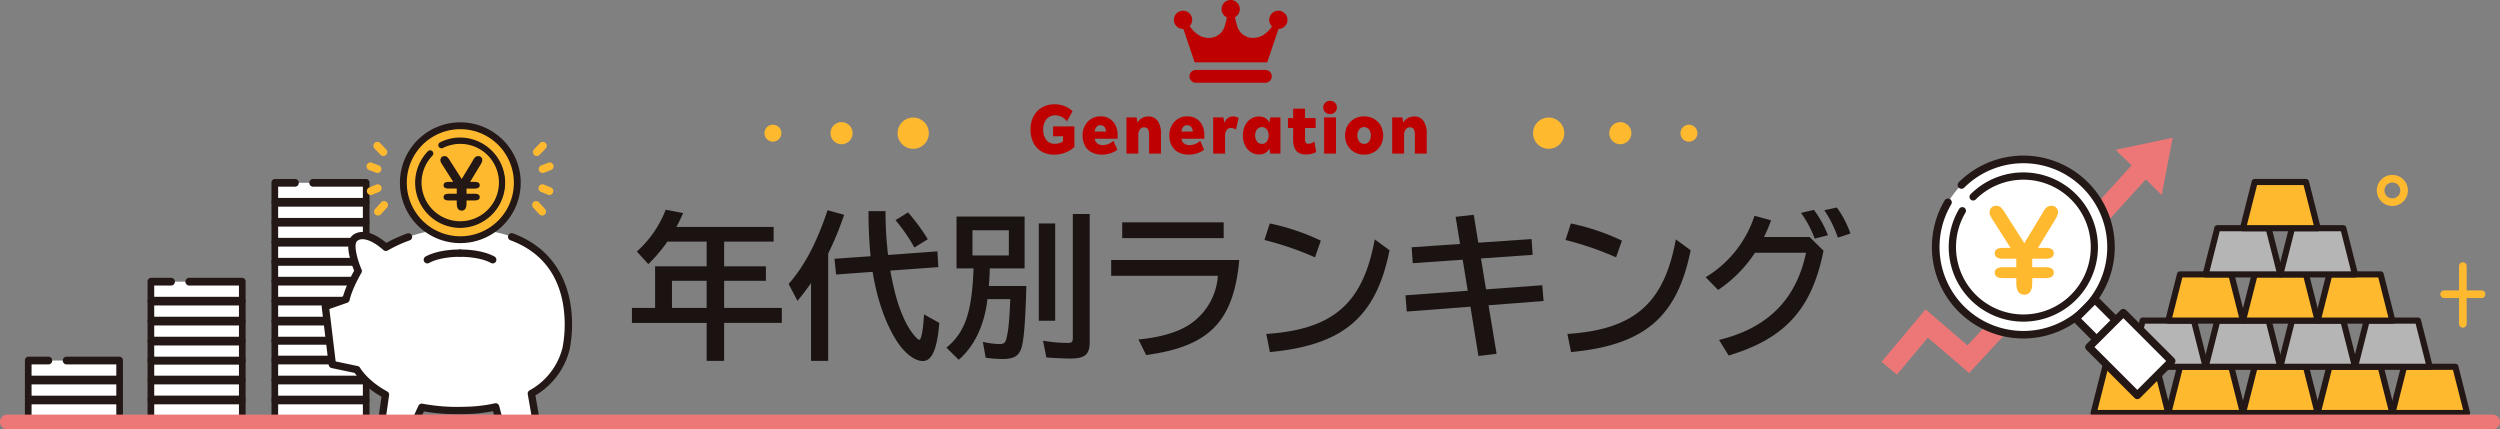 <svg xmlns="http://www.w3.org/2000/svg" xmlns:xlink="http://www.w3.org/1999/xlink" width="853" height="146.457" viewBox="0 0 853 146.457">
  <rect x="0" y="0" width="853" height="146.457" fill="#808080" stroke="none"/>
  <defs>
    <clipPath id="clip-path">
      <rect id="長方形_1849" data-name="長方形 1849" width="142.969" height="88.374" fill="none"/>
    </clipPath>
    <clipPath id="clip-path-2">
      <rect id="長方形_1848" data-name="長方形 1848" width="100.266" height="89.207" fill="none"/>
    </clipPath>
    <clipPath id="clip-path-3">
      <rect id="長方形_1851" data-name="長方形 1851" width="415.763" height="123.19" fill="none"/>
    </clipPath>
  </defs>
  <g id="グループ_1138" data-name="グループ 1138" transform="translate(-62.5 -1968)">
    <g id="グループ_1091" data-name="グループ 1091" transform="translate(-159.5 -1420.543)">
      <g id="グループ_1058" data-name="グループ 1058" transform="translate(230.5 3449.607)">
        <rect id="長方形_1850" data-name="長方形 1850" width="31.181" height="6.473" transform="translate(85.264 75.243)" fill="#fff"/>
        <path id="パス_7945" data-name="パス 7945" d="M171.865,198.2h-31.18a1.235,1.235,0,0,1-1.135-1.315v-6.472a1.235,1.235,0,0,1,1.135-1.315h31.18A1.235,1.235,0,0,1,173,190.416v6.472a1.235,1.235,0,0,1-1.135,1.315m-30.045-2.63h28.911v-3.843H141.82Z" transform="translate(-55.42 -114.833)" fill="#231815"/>
        <rect id="長方形_1828" data-name="長方形 1828" width="31.181" height="6.473" transform="translate(85.264 68.77)" fill="#fff"/>
        <path id="パス_7946" data-name="パス 7946" d="M171.865,187.3h-31.18a1.235,1.235,0,0,1-1.135-1.314v-6.473a1.234,1.234,0,0,1,1.135-1.315h31.18A1.235,1.235,0,0,1,173,179.516v6.473a1.235,1.235,0,0,1-1.135,1.314m-30.045-2.63h28.911V180.83H141.82Z" transform="translate(-55.42 -110.746)" fill="#231815"/>
        <rect id="長方形_1829" data-name="長方形 1829" width="31.181" height="6.473" transform="translate(85.264 61.956)" fill="#fff"/>
        <path id="パス_7947" data-name="パス 7947" d="M171.865,176.4h-31.18a1.234,1.234,0,0,1-1.135-1.315v-6.473a1.235,1.235,0,0,1,1.135-1.314h31.18A1.235,1.235,0,0,1,173,168.614v6.473a1.234,1.234,0,0,1-1.135,1.315m-30.045-2.629h28.911V169.93H141.82Z" transform="translate(-55.42 -106.659)" fill="#231815"/>
        <rect id="長方形_1830" data-name="長方形 1830" width="31.181" height="6.473" transform="translate(85.264 55.142)" fill="#fff"/>
        <path id="パス_7948" data-name="パス 7948" d="M171.865,165.5h-31.18a1.234,1.234,0,0,1-1.135-1.314v-6.472a1.235,1.235,0,0,1,1.135-1.315h31.18A1.235,1.235,0,0,1,173,157.714v6.472a1.234,1.234,0,0,1-1.135,1.314m-30.045-2.629h28.911v-3.843H141.82Z" transform="translate(-55.42 -102.571)" fill="#231815"/>
        <rect id="長方形_1831" data-name="長方形 1831" width="31.181" height="6.473" transform="translate(85.264 48.669)" fill="#fff"/>
        <path id="パス_7949" data-name="パス 7949" d="M171.865,155.146h-31.18a1.235,1.235,0,0,1-1.135-1.315v-6.473a1.234,1.234,0,0,1,1.135-1.314h31.18A1.234,1.234,0,0,1,173,147.358v6.473a1.235,1.235,0,0,1-1.135,1.315m-30.045-2.63h28.911v-3.843H141.82Z" transform="translate(-55.42 -98.689)" fill="#231815"/>
        <rect id="長方形_1832" data-name="長方形 1832" width="31.181" height="6.473" transform="translate(85.264 41.855)" fill="#fff"/>
        <path id="パス_7950" data-name="パス 7950" d="M171.865,144.245h-31.18a1.234,1.234,0,0,1-1.135-1.315v-6.473a1.234,1.234,0,0,1,1.135-1.314h31.18A1.234,1.234,0,0,1,173,136.457v6.473a1.235,1.235,0,0,1-1.135,1.315m-30.045-2.629h28.911v-3.843H141.82Z" transform="translate(-55.42 -94.602)" fill="#231815"/>
        <rect id="長方形_1833" data-name="長方形 1833" width="31.181" height="6.473" transform="translate(85.264 35.042)" fill="#fff"/>
        <path id="パス_7951" data-name="パス 7951" d="M171.865,133.345h-31.18a1.235,1.235,0,0,1-1.135-1.315v-6.473a1.235,1.235,0,0,1,1.135-1.315h31.18A1.235,1.235,0,0,1,173,125.557v6.473a1.235,1.235,0,0,1-1.135,1.315m-30.045-2.63h28.911v-3.843H141.82Z" transform="translate(-55.42 -90.514)" fill="#231815"/>
        <rect id="長方形_1834" data-name="長方形 1834" width="31.181" height="6.473" transform="translate(85.264 28.228)" fill="#fff"/>
        <path id="パス_7952" data-name="パス 7952" d="M171.865,122.444h-31.18a1.235,1.235,0,0,1-1.135-1.314v-6.473a1.235,1.235,0,0,1,1.135-1.315h31.18A1.235,1.235,0,0,1,173,114.656v6.473a1.235,1.235,0,0,1-1.135,1.314m-30.045-2.63h28.911v-3.843H141.82Z" transform="translate(-55.42 -86.428)" fill="#231815"/>
        <rect id="長方形_1835" data-name="長方形 1835" width="31.181" height="6.473" transform="translate(85.264 21.756)" fill="#fff"/>
        <path id="パス_7953" data-name="パス 7953" d="M171.865,112.088h-31.18a1.235,1.235,0,0,1-1.135-1.315V104.3a1.235,1.235,0,0,1,1.135-1.314h31.18A1.235,1.235,0,0,1,173,104.3v6.473a1.235,1.235,0,0,1-1.135,1.315m-30.045-2.63h28.911v-3.843H141.82Z" transform="translate(-55.42 -82.545)" fill="#231815"/>
        <rect id="長方形_1836" data-name="長方形 1836" width="31.181" height="6.473" transform="translate(85.264 14.942)" fill="#fff"/>
        <path id="パス_7954" data-name="パス 7954" d="M171.865,101.187h-31.18a1.234,1.234,0,0,1-1.135-1.314V93.4a1.235,1.235,0,0,1,1.135-1.315h31.18A1.235,1.235,0,0,1,173,93.4v6.472a1.234,1.234,0,0,1-1.135,1.314M141.82,98.558h28.911V94.715H141.82Z" transform="translate(-55.42 -78.458)" fill="#231815"/>
        <rect id="長方形_1837" data-name="長方形 1837" width="31.181" height="6.473" transform="translate(85.264 8.128)" fill="#fff"/>
        <path id="パス_7955" data-name="パス 7955" d="M171.865,90.287h-31.18a1.235,1.235,0,0,1-1.135-1.315V82.5a1.234,1.234,0,0,1,1.135-1.315h31.18A1.234,1.234,0,0,1,173,82.5v6.473a1.235,1.235,0,0,1-1.135,1.315m-30.045-2.63h28.911V83.814H141.82Z" transform="translate(-55.42 -74.371)" fill="#231815"/>
        <path id="パス_7956" data-name="パス 7956" d="M154.272,72.387h18.274V78.86H141.365V72.387h12.907Z" transform="translate(-56.101 -71.072)" fill="#fff"/>
        <path id="パス_7957" data-name="パス 7957" d="M171.865,79.386H140.684a1.235,1.235,0,0,1-1.135-1.315V71.6a1.235,1.235,0,0,1,1.135-1.315h7.053a1.329,1.329,0,0,1,0,2.63h-5.917v3.843H170.73V72.913H153.591a1.329,1.329,0,0,1,0-2.63h18.274A1.235,1.235,0,0,1,173,71.6v6.473a1.235,1.235,0,0,1-1.135,1.315" transform="translate(-55.42 -70.283)" fill="#231815"/>
        <rect id="長方形_1838" data-name="長方形 1838" width="31.181" height="6.473" transform="translate(42.985 75.582)" fill="#fff"/>
        <path id="パス_7958" data-name="パス 7958" d="M104.225,198.2H73.044a1.235,1.235,0,0,1-1.135-1.315v-6.472a1.235,1.235,0,0,1,1.135-1.315h31.181a1.235,1.235,0,0,1,1.135,1.315v6.472a1.235,1.235,0,0,1-1.135,1.315m-30.046-2.63H103.09v-3.843H74.179Z" transform="translate(-30.059 -114.833)" fill="#231815"/>
        <rect id="長方形_1839" data-name="長方形 1839" width="31.181" height="6.473" transform="translate(42.985 68.77)" fill="#fff"/>
        <path id="パス_7959" data-name="パス 7959" d="M104.225,187.3H73.044a1.234,1.234,0,0,1-1.135-1.314v-6.473a1.234,1.234,0,0,1,1.135-1.315h31.181a1.234,1.234,0,0,1,1.135,1.315v6.473a1.234,1.234,0,0,1-1.135,1.314m-30.046-2.629H103.09v-3.843H74.179Z" transform="translate(-30.059 -110.746)" fill="#231815"/>
        <rect id="長方形_1840" data-name="長方形 1840" width="31.181" height="6.473" transform="translate(42.985 61.956)" fill="#fff"/>
        <path id="パス_7960" data-name="パス 7960" d="M104.225,176.4H73.044a1.234,1.234,0,0,1-1.135-1.315v-6.473a1.235,1.235,0,0,1,1.135-1.314h31.181a1.235,1.235,0,0,1,1.135,1.314v6.473a1.234,1.234,0,0,1-1.135,1.315m-30.046-2.629H103.09V169.93H74.179Z" transform="translate(-30.059 -106.659)" fill="#231815"/>
        <rect id="長方形_1841" data-name="長方形 1841" width="31.181" height="6.473" transform="translate(42.985 55.483)" fill="#fff"/>
        <path id="パス_7961" data-name="パス 7961" d="M104.225,166.047H73.044a1.235,1.235,0,0,1-1.135-1.315v-6.472a1.235,1.235,0,0,1,1.135-1.315h31.181a1.235,1.235,0,0,1,1.135,1.315v6.472a1.235,1.235,0,0,1-1.135,1.315m-30.046-2.63H103.09v-3.843H74.179Z" transform="translate(-30.059 -102.776)" fill="#231815"/>
        <rect id="長方形_1842" data-name="長方形 1842" width="31.181" height="6.473" transform="translate(42.985 48.669)" fill="#fff"/>
        <path id="パス_7962" data-name="パス 7962" d="M104.225,155.146H73.044a1.235,1.235,0,0,1-1.135-1.315v-6.473a1.234,1.234,0,0,1,1.135-1.314h31.181a1.234,1.234,0,0,1,1.135,1.314v6.473a1.235,1.235,0,0,1-1.135,1.315m-30.046-2.63H103.09v-3.843H74.179Z" transform="translate(-30.059 -98.689)" fill="#231815"/>
        <rect id="長方形_1843" data-name="長方形 1843" width="31.181" height="6.473" transform="translate(42.985 41.855)" fill="#fff"/>
        <path id="パス_7963" data-name="パス 7963" d="M104.225,144.245H73.044a1.234,1.234,0,0,1-1.135-1.315v-6.472a1.235,1.235,0,0,1,1.135-1.315h31.181a1.235,1.235,0,0,1,1.135,1.315v6.472a1.234,1.234,0,0,1-1.135,1.315m-30.046-2.629H103.09v-3.843H74.179Z" transform="translate(-30.059 -94.602)" fill="#231815"/>
        <path id="パス_7964" data-name="パス 7964" d="M86.632,126.346h18.274v6.473H73.725v-6.473H86.632Z" transform="translate(-30.74 -91.303)" fill="#fff"/>
        <path id="パス_7965" data-name="パス 7965" d="M104.225,133.345H73.044a1.235,1.235,0,0,1-1.135-1.314v-6.473a1.235,1.235,0,0,1,1.135-1.315H80.1a1.329,1.329,0,0,1,0,2.63H74.179v3.843H103.09v-3.843H85.951a1.329,1.329,0,0,1,0-2.63h18.274a1.235,1.235,0,0,1,1.135,1.315v6.473a1.235,1.235,0,0,1-1.135,1.314" transform="translate(-30.059 -90.514)" fill="#231815"/>
        <rect id="長方形_1844" data-name="長方形 1844" width="31.18" height="6.473" transform="translate(1.135 75.582)" fill="#fff"/>
        <path id="パス_7966" data-name="パス 7966" d="M37.271,198.2H6.09a1.235,1.235,0,0,1-1.135-1.315v-6.473A1.234,1.234,0,0,1,6.09,189.1H37.271a1.234,1.234,0,0,1,1.135,1.314v6.473a1.235,1.235,0,0,1-1.135,1.315m-30.046-2.63H36.136v-3.844H7.225Z" transform="translate(-4.955 -114.833)" fill="#231815"/>
        <rect id="長方形_1845" data-name="長方形 1845" width="31.18" height="6.473" transform="translate(1.135 68.77)" fill="#fff"/>
        <path id="パス_7967" data-name="パス 7967" d="M37.271,187.3H6.09a1.234,1.234,0,0,1-1.135-1.314v-6.473A1.235,1.235,0,0,1,6.09,178.2H37.271a1.235,1.235,0,0,1,1.135,1.315v6.473a1.234,1.234,0,0,1-1.135,1.314M7.225,184.674H36.136v-3.843H7.225Z" transform="translate(-4.955 -110.746)" fill="#231815"/>
        <path id="パス_7968" data-name="パス 7968" d="M19.677,169.4H37.952v6.473H6.771V169.4H19.677Z" transform="translate(-5.636 -107.447)" fill="#fff"/>
        <path id="パス_7969" data-name="パス 7969" d="M37.271,176.4H6.09a1.235,1.235,0,0,1-1.135-1.315v-6.473A1.235,1.235,0,0,1,6.09,167.3h7.053a1.329,1.329,0,0,1,0,2.629H7.225v3.843H36.136v-3.843H19a1.329,1.329,0,0,1,0-2.629H37.271a1.234,1.234,0,0,1,1.135,1.314v6.473a1.235,1.235,0,0,1-1.135,1.315" transform="translate(-4.955 -106.659)" fill="#231815"/>
      </g>
      <g id="グループ_1059" data-name="グループ 1059" transform="translate(331.758 3430.284)">
        <path id="パス_7972" data-name="パス 7972" d="M23.2,340.948c20.482-11.717,41.74-4.009,41.74-4.009,26.587,8.874,19.748,38.567,19.748,38.567a24.26,24.26,0,0,1-11.84,15.335l1.54,8.9H61.8L60.663,395.4A51.737,51.737,0,0,1,50.128,396.6a65.806,65.806,0,0,1-14.691-1.072l-1.915,4.213H21.853l1.217-8.516c-7.224-3.922-9.744-8.539-9.744-8.539l-8.39-1.77L2.554,361.145l7.061-2.46c.877-4.1,4.158-9.658,4.158-9.658s-3.866-8.772-1.233-11.113c0,0,3.179-3.586,10.659,3.034" transform="translate(-1.302 -298.301)" fill="#fff"/>
        <path id="パス_7973" data-name="パス 7973" d="M73.085,402.289H60.495a1.251,1.251,0,0,1-1.211-.936l-.834-3.2a51.674,51.674,0,0,1-9.612.993,68.406,68.406,0,0,1-13.968-.914l-1.51,3.322a1.252,1.252,0,0,1-1.139.734H20.551a1.252,1.252,0,0,1-1.239-1.429l1.1-7.666a26.961,26.961,0,0,1-9.167-8.1l-7.865-1.66a1.252,1.252,0,0,1-.984-1.075L.009,362.589a1.252,1.252,0,0,1,.831-1.332l6.415-2.235a42.714,42.714,0,0,1,3.824-8.787,35.316,35.316,0,0,1-1.424-4.281c-.978-3.815-.743-6.318.719-7.651.572-.568,4.312-3.718,11.674,2.421a49.519,49.519,0,0,1,7.1-3.2,1.252,1.252,0,1,1,.844,2.356,47.052,47.052,0,0,0-7.475,3.445,1.253,1.253,0,0,1-1.451-.149c-5.052-4.471-8.04-3.994-8.915-3.116a.8.8,0,0,1-.082.081c-1.271,1.128.082,6.342,1.548,9.672a1.254,1.254,0,0,1-.068,1.14c-.032.054-3.189,5.438-4.013,9.284a1.25,1.25,0,0,1-.812.92l-6.11,2.129,2.153,17.883,7.513,1.585a1.251,1.251,0,0,1,.84.625c.022.039,2.48,4.366,9.243,8.038a1.252,1.252,0,0,1,.642,1.277l-1.012,7.087h9.42L33,396.306a1.25,1.25,0,0,1,1.379-.71,64.971,64.971,0,0,0,14.412,1.049.435.435,0,0,1,.057,0A51.01,51.01,0,0,0,59.1,395.467a1.251,1.251,0,0,1,1.475.908l.89,3.411H71.6l-1.287-7.436a1.253,1.253,0,0,1,.6-1.294A22.984,22.984,0,0,0,82.17,376.5a42.421,42.421,0,0,0,.134-15.131c-1.915-10.6-7.951-17.851-17.94-21.55a1.252,1.252,0,0,1,.869-2.348C78.818,342.5,83.362,353.044,84.782,361a44.146,44.146,0,0,1-.178,16.078,25.244,25.244,0,0,1-11.68,15.683l1.394,8.059a1.251,1.251,0,0,1-1.233,1.465" transform="translate(0 -299.596)" fill="#231815"/>
        <path id="パス_7974" data-name="パス 7974" d="M72.244,353.954a1.252,1.252,0,0,1-.607-2.347c2.765-1.529,7.05-2.405,11.757-2.405a1.252,1.252,0,0,1,0,2.5c-4.233,0-8.176.782-10.546,2.093a1.243,1.243,0,0,1-.6.156" transform="translate(-36.19 -305.82)" fill="#231815"/>
        <path id="パス_7975" data-name="パス 7975" d="M106.142,353.954a1.243,1.243,0,0,1-.6-.156c-2.37-1.311-6.312-2.093-10.546-2.093a1.252,1.252,0,0,1,0-2.5c4.707,0,8.992.876,11.757,2.405a1.252,1.252,0,0,1-.607,2.347" transform="translate(-47.788 -305.82)" fill="#231815"/>
        <path id="パス_7976" data-name="パス 7976" d="M95.723,282.528A19.438,19.438,0,1,1,76.285,263.09a19.438,19.438,0,0,1,19.438,19.438" transform="translate(-28.98 -261.922)" fill="#ffb92f"/>
        <path id="パス_7977" data-name="パス 7977" d="M75.341,301.928a20.346,20.346,0,1,1,20.346-20.346,20.368,20.368,0,0,1-20.346,20.346m0-38.875a18.53,18.53,0,1,0,18.53,18.53,18.551,18.551,0,0,0-18.53-18.53" transform="translate(-28.036 -260.977)" fill="#231815"/>
        <path id="パス_7978" data-name="パス 7978" d="M75.071,301.918a20.605,20.605,0,1,1,20.605-20.605,20.628,20.628,0,0,1-20.605,20.605m0-40.691a20.086,20.086,0,1,0,20.086,20.086,20.108,20.108,0,0,0-20.086-20.086m0,38.875a18.79,18.79,0,1,1,18.79-18.79,18.811,18.811,0,0,1-18.79,18.79m0-37.06a18.27,18.27,0,1,0,18.271,18.27,18.291,18.291,0,0,0-18.271-18.27" transform="translate(-27.766 -260.707)" fill="#231815"/>
        <path id="パス_7979" data-name="パス 7979" d="M80.738,302.136a15.153,15.153,0,0,1-10.882-25.7.821.821,0,0,1,1.179,1.143,13.461,13.461,0,1,0,3.653-2.684.821.821,0,1,1-.736-1.468,15,15,0,0,1,6.786-1.6,15.155,15.155,0,1,1,0,30.31" transform="translate(-33.433 -266.375)" fill="#231815"/>
        <path id="パス_7980" data-name="パス 7980" d="M80.469,302.124A15.413,15.413,0,0,1,69.4,275.983a1.071,1.071,0,0,1,.758-.328,1.05,1.05,0,0,1,.77.3,1.081,1.081,0,0,1,.023,1.528,13.2,13.2,0,1,0,3.582-2.632,1.08,1.08,0,1,1-.968-1.932,15.263,15.263,0,0,1,6.9-1.628,15.415,15.415,0,0,1,0,30.829m-10.292-25.95h-.009a.558.558,0,0,0-.394.171,14.844,14.844,0,1,0,4.025-2.957.562.562,0,0,0-.25.753.561.561,0,0,0,.753.25,13.64,13.64,0,0,1,6.167-1.454,13.776,13.776,0,1,1-9.89,4.189.561.561,0,0,0-.4-.952" transform="translate(-33.164 -266.104)" fill="#231815"/>
        <path id="パス_7981" data-name="パス 7981" d="M85.455,297.054h2.759v-1.766H85.455q-1.741,0-1.742-1.153,0-1.128,1.742-1.128h1.558l-3.667-5.752a9.428,9.428,0,0,1-.576-.981,1.538,1.538,0,0,1-.135-.65,1.383,1.383,0,0,1,.386-1.024,1.351,1.351,0,0,1,1-.387,1.38,1.38,0,0,1,1.012.38,6.616,6.616,0,0,1,.9,1.226l3.961,6.206,3.544-5.851q.2-.343.417-.717a5.686,5.686,0,0,1,.429-.638,1.7,1.7,0,0,1,.521-.435,1.521,1.521,0,0,1,.742-.172,1.376,1.376,0,0,1,1,.374,1.223,1.223,0,0,1,.387.913,1.967,1.967,0,0,1-.153.785,7.468,7.468,0,0,1-.484.9l-3.532,5.826h1.558q1.729,0,1.729,1.128,0,1.154-1.729,1.153H91.55v1.766h2.772q1.729,0,1.729,1.153,0,1.128-1.729,1.128H91.55v.981q0,2.49-1.655,2.49-1.68,0-1.68-2.49v-.981H85.455q-1.741,0-1.742-1.128,0-1.153,1.742-1.153" transform="translate(-42.126 -272.69)" fill="#231815"/>
        <path id="パス_7982" data-name="パス 7982" d="M40.833,315.89a1.333,1.333,0,0,1,.041,1.841L38.8,320a1.333,1.333,0,0,1-1.969-1.8l2.072-2.268a1.333,1.333,0,0,1,1.883-.085c.016.014.03.028.045.043" transform="translate(-18.6 -288.639)" fill="#ffb92f"/>
        <path id="パス_7983" data-name="パス 7983" d="M36.089,304.236a1.334,1.334,0,0,1-.434,2.174l-2.375.982a1.333,1.333,0,1,1-1.019-2.464l2.375-.982a1.334,1.334,0,0,1,1.453.289" transform="translate(-16.026 -282.698)" fill="#ffb92f"/>
        <path id="パス_7984" data-name="パス 7984" d="M38.195,274.624l.02.021,2.128,2.219a1.333,1.333,0,0,1-1.9,1.866l-.02-.021L36.29,276.49a1.333,1.333,0,0,1,1.9-1.866" transform="translate(-18.311 -267.603)" fill="#ffb92f"/>
        <path id="パス_7985" data-name="パス 7985" d="M35.9,289.946a1.333,1.333,0,0,1-1.422,2.187l-2.4-.924a1.333,1.333,0,1,1,.958-2.488l2.4.924a1.33,1.33,0,0,1,.463.3" transform="translate(-15.918 -274.943)" fill="#ffb92f"/>
        <path id="パス_7986" data-name="パス 7986" d="M146.9,315.89a1.333,1.333,0,0,0-.04,1.841L148.927,320a1.333,1.333,0,0,0,1.969-1.8l-2.073-2.268a1.332,1.332,0,0,0-1.883-.085c-.016.014-.03.028-.045.043" transform="translate(-74.688 -288.639)" fill="#ffb92f"/>
        <path id="パス_7987" data-name="パス 7987" d="M151.325,304.236a1.334,1.334,0,0,0,.434,2.174l2.375.982a1.333,1.333,0,1,0,1.019-2.464l-2.375-.982a1.334,1.334,0,0,0-1.453.289" transform="translate(-76.945 -282.698)" fill="#ffb92f"/>
        <path id="パス_7988" data-name="パス 7988" d="M149.477,274.624l-.02.021-2.128,2.219a1.333,1.333,0,0,0,1.9,1.866l.02-.021,2.127-2.219a1.333,1.333,0,0,0-1.9-1.866" transform="translate(-74.918 -267.603)" fill="#ffb92f"/>
        <path id="パス_7989" data-name="パス 7989" d="M151.487,289.946a1.333,1.333,0,0,0,1.422,2.187l2.4-.924a1.333,1.333,0,0,0-.958-2.488l-2.4.924a1.33,1.33,0,0,0-.463.3" transform="translate(-77.028 -274.943)" fill="#ffb92f"/>
      </g>
      <g id="グループ_1065" data-name="グループ 1065" transform="translate(927.031 3442.126)">
        <path id="パス_7998" data-name="パス 7998" d="M267.444,171.432H241.96l3.994-15.762h17.5Z" transform="translate(-130.718 -84.1)" fill="#ffb92f"/>
        <g id="グループ_1064" data-name="グループ 1064">
          <g id="グループ_1063" data-name="グループ 1063" clip-path="url(#clip-path)">
            <path id="パス_7999" data-name="パス 7999" d="M266.22,171.249H240.735a1.042,1.042,0,0,1-1.011-1.3l3.994-15.762a1.041,1.041,0,0,1,1.011-.787h17.5a1.042,1.042,0,0,1,1.011.787l3.994,15.762a1.042,1.042,0,0,1-1.011,1.3m-24.145-2.085H264.88l-3.466-13.677H245.541Z" transform="translate(-129.493 -82.875)" fill="#231815"/>
            <path id="パス_8000" data-name="パス 8000" d="M212.013,171.432H186.529l3.994-15.762h17.5Z" transform="translate(-100.771 -84.1)" fill="#ffb92f"/>
            <path id="パス_8001" data-name="パス 8001" d="M210.788,171.249H185.3a1.042,1.042,0,0,1-1.011-1.3l3.994-15.762a1.042,1.042,0,0,1,1.011-.787h17.5a1.042,1.042,0,0,1,1.011.787l3.994,15.762a1.042,1.042,0,0,1-1.011,1.3m-24.145-2.085h22.805l-3.466-13.677H190.109Z" transform="translate(-99.546 -82.875)" fill="#231815"/>
            <path id="パス_8002" data-name="パス 8002" d="M156.582,171.432H131.1l3.994-15.762h17.5Z" transform="translate(-70.825 -84.1)" fill="#ffb92f"/>
            <path id="パス_8003" data-name="パス 8003" d="M155.357,171.249H129.872a1.042,1.042,0,0,1-1.011-1.3l3.994-15.762a1.042,1.042,0,0,1,1.011-.787h17.5a1.042,1.042,0,0,1,1.011.787l3.994,15.762a1.042,1.042,0,0,1-1.011,1.3m-24.145-2.085h22.805l-3.466-13.677H134.678Z" transform="translate(-69.6 -82.875)" fill="#231815"/>
            <path id="パス_8004" data-name="パス 8004" d="M101.151,171.432H75.666l3.994-15.762h17.5Z" transform="translate(-40.878 -84.1)" fill="#ffb92f"/>
            <path id="パス_8005" data-name="パス 8005" d="M99.926,171.249H74.441a1.042,1.042,0,0,1-1.011-1.3l3.994-15.762a1.042,1.042,0,0,1,1.011-.787h17.5a1.042,1.042,0,0,1,1.011.787l3.994,15.762a1.042,1.042,0,0,1-1.011,1.3m-24.145-2.085H98.586L95.12,155.487H79.247Z" transform="translate(-39.653 -82.875)" fill="#231815"/>
            <path id="パス_8006" data-name="パス 8006" d="M45.72,171.432H20.235l3.994-15.762h17.5Z" transform="translate(-10.932 -84.1)" fill="#ffb92f"/>
            <path id="パス_8007" data-name="パス 8007" d="M44.495,171.249H19.01a1.042,1.042,0,0,1-1.011-1.3l3.994-15.762A1.042,1.042,0,0,1,23,153.4H40.5a1.042,1.042,0,0,1,1.011.787l3.994,15.762a1.042,1.042,0,0,1-1.011,1.3M20.35,169.164H43.155l-3.466-13.677H23.816Z" transform="translate(-9.707 -82.875)" fill="#231815"/>
            <path id="パス_8008" data-name="パス 8008" d="M239.729,137.148H214.244l3.994-15.762h17.5Z" transform="translate(-115.745 -65.579)" fill="#b5b5b5"/>
            <path id="パス_8009" data-name="パス 8009" d="M238.5,136.966H213.019a1.042,1.042,0,0,1-1.011-1.3L216,119.906a1.042,1.042,0,0,1,1.011-.787h17.5a1.042,1.042,0,0,1,1.011.787l3.994,15.762a1.042,1.042,0,0,1-1.011,1.3m-24.145-2.085h22.805L233.7,121.2H217.825Z" transform="translate(-114.52 -64.354)" fill="#231815"/>
            <path id="パス_8010" data-name="パス 8010" d="M184.3,137.148H158.813l3.994-15.762h17.5Z" transform="translate(-85.798 -65.579)" fill="#b5b5b5"/>
            <path id="パス_8011" data-name="パス 8011" d="M183.073,136.966H157.588a1.042,1.042,0,0,1-1.011-1.3l3.994-15.762a1.042,1.042,0,0,1,1.011-.787h17.5a1.042,1.042,0,0,1,1.011.787l3.994,15.762a1.042,1.042,0,0,1-1.011,1.3m-24.145-2.085h22.805L178.267,121.2H162.394Z" transform="translate(-84.573 -64.354)" fill="#231815"/>
            <path id="パス_8012" data-name="パス 8012" d="M128.866,137.148H103.382l3.994-15.762h17.5Z" transform="translate(-55.852 -65.579)" fill="#b5b5b5"/>
            <path id="パス_8013" data-name="パス 8013" d="M127.642,136.966H102.157a1.042,1.042,0,0,1-1.011-1.3l3.994-15.762a1.042,1.042,0,0,1,1.011-.787h17.5a1.042,1.042,0,0,1,1.011.787l3.994,15.762a1.042,1.042,0,0,1-1.011,1.3M103.5,134.881H126.3L122.836,121.2H106.963Z" transform="translate(-54.627 -64.354)" fill="#231815"/>
            <path id="パス_8014" data-name="パス 8014" d="M73.435,137.148H47.951l3.994-15.762h17.5Z" transform="translate(-25.905 -65.579)" fill="#b5b5b5"/>
            <path id="パス_8015" data-name="パス 8015" d="M72.211,136.966H46.726a1.042,1.042,0,0,1-1.011-1.3l3.994-15.762a1.042,1.042,0,0,1,1.011-.787h17.5a1.042,1.042,0,0,1,1.011.787l3.994,15.762a1.042,1.042,0,0,1-1.011,1.3m-24.145-2.085H70.871L67.4,121.2H51.532Z" transform="translate(-24.68 -64.354)" fill="#231815"/>
            <path id="パス_8016" data-name="パス 8016" d="M212.013,102.865H186.529L190.523,87.1h17.5Z" transform="translate(-100.771 -47.057)" fill="#ffb92f"/>
            <path id="パス_8017" data-name="パス 8017" d="M210.788,102.682H185.3a1.042,1.042,0,0,1-1.011-1.3l3.994-15.762a1.042,1.042,0,0,1,1.011-.787h17.5a1.042,1.042,0,0,1,1.011.787l3.994,15.762a1.042,1.042,0,0,1-1.011,1.3M186.643,100.6h22.805L205.982,86.92H190.109Z" transform="translate(-99.546 -45.832)" fill="#231815"/>
            <path id="パス_8018" data-name="パス 8018" d="M156.582,102.865H131.1L135.092,87.1h17.5Z" transform="translate(-70.825 -47.057)" fill="#ffb92f"/>
            <path id="パス_8019" data-name="パス 8019" d="M155.357,102.682H129.872a1.042,1.042,0,0,1-1.011-1.3l3.994-15.762a1.042,1.042,0,0,1,1.011-.787h17.5a1.042,1.042,0,0,1,1.011.787l3.994,15.762a1.042,1.042,0,0,1-1.011,1.3M131.212,100.6h22.805L150.551,86.92H134.678Z" transform="translate(-69.6 -45.832)" fill="#231815"/>
            <path id="パス_8020" data-name="パス 8020" d="M101.151,102.865H75.666L79.661,87.1h17.5Z" transform="translate(-40.878 -47.057)" fill="#ffb92f"/>
            <path id="パス_8021" data-name="パス 8021" d="M99.926,102.682H74.441a1.042,1.042,0,0,1-1.011-1.3l3.994-15.762a1.042,1.042,0,0,1,1.011-.787h17.5a1.042,1.042,0,0,1,1.011.787l3.994,15.762a1.042,1.042,0,0,1-1.011,1.3M75.781,100.6H98.586L95.12,86.92H79.247Z" transform="translate(-39.653 -45.832)" fill="#231815"/>
            <path id="パス_8022" data-name="パス 8022" d="M184.3,68.581H158.813l3.994-15.762h17.5Z" transform="translate(-85.798 -28.536)" fill="#b5b5b5"/>
            <path id="パス_8023" data-name="パス 8023" d="M183.073,68.4H157.588a1.042,1.042,0,0,1-1.011-1.3l3.994-15.762a1.042,1.042,0,0,1,1.011-.787h17.5a1.042,1.042,0,0,1,1.011.787L184.083,67.1a1.042,1.042,0,0,1-1.011,1.3m-24.145-2.085h22.805l-3.466-13.677H162.394Z" transform="translate(-84.573 -27.311)" fill="#231815"/>
            <path id="パス_8024" data-name="パス 8024" d="M128.866,68.581H103.382l3.994-15.762h17.5Z" transform="translate(-55.852 -28.536)" fill="#b5b5b5"/>
            <path id="パス_8025" data-name="パス 8025" d="M127.642,68.4H102.157a1.042,1.042,0,0,1-1.011-1.3l3.994-15.762a1.042,1.042,0,0,1,1.011-.787h17.5a1.042,1.042,0,0,1,1.011.787L128.652,67.1a1.042,1.042,0,0,1-1.011,1.3M103.5,66.314H126.3l-3.466-13.677H106.963Z" transform="translate(-54.627 -27.311)" fill="#231815"/>
            <path id="パス_8026" data-name="パス 8026" d="M156.582,34.3H131.1l3.994-15.762h17.5Z" transform="translate(-70.825 -10.014)" fill="#ffb92f"/>
            <path id="パス_8027" data-name="パス 8027" d="M155.357,34.115H129.872a1.042,1.042,0,0,1-1.011-1.3l3.994-15.762a1.042,1.042,0,0,1,1.011-.787h17.5a1.042,1.042,0,0,1,1.011.787l3.994,15.762a1.042,1.042,0,0,1-1.011,1.3M131.212,32.03h22.805l-3.466-13.677H134.678Z" transform="translate(-69.6 -8.789)" fill="#231815"/>
            <path id="パス_8029" data-name="パス 8029" d="M291.629,87.7h-5.068V79.4a1.3,1.3,0,1,0-2.606,0v8.3h-5.068a1.3,1.3,0,1,0,0,2.607h5.068V99.1a1.3,1.3,0,1,0,2.606,0V90.307h5.068a1.3,1.3,0,0,0,0-2.607" transform="translate(-149.964 -42.19)" fill="#ffb92f"/>
            <path id="パス_8030" data-name="パス 8030" d="M5.3,93.991a5.3,5.3,0,1,0,5.3,5.3,5.309,5.309,0,0,0-5.3-5.3m0,8a2.7,2.7,0,1,1,2.7-2.7,2.7,2.7,0,0,1-2.7,2.7" transform="translate(0 -50.778)" fill="#231815"/>
            <path id="パス_8031" data-name="パス 8031" d="M235.728,13.263a5.3,5.3,0,1,0,5.3,5.3,5.31,5.31,0,0,0-5.3-5.3m0,8a2.7,2.7,0,1,1,2.7-2.7,2.7,2.7,0,0,1-2.7,2.7" transform="translate(-124.486 -7.165)" fill="#ffb92f"/>
          </g>
        </g>
      </g>
      <path id="線_234" data-name="線 234" d="M848,2.5H0A2.5,2.5,0,0,1-2.5,0,2.5,2.5,0,0,1,0-2.5H848A2.5,2.5,0,0,1,850.5,0,2.5,2.5,0,0,1,848,2.5Z" transform="translate(224.5 3532.5)" fill="#ed7777"/>
      <g id="グループ_1062" data-name="グループ 1062" transform="translate(864 3435.526)">
        <path id="パス_7990" data-name="パス 7990" d="M40.587,64.9,29.32,77.135,14.988,64.85,0,82.716,5.22,87.1,15.782,74.506l14.1,12.082L45.615,69.5,92.108,18.332l-5.044-4.582Z" transform="translate(0 -6.267)" fill="#ed7777"/>
        <path id="パス_7991" data-name="パス 7991" d="M166.194,0,146.725,4.138l15.723,15.41Z" transform="translate(-66.874)" fill="#ed7777"/>
        <g id="グループ_1061" data-name="グループ 1061" transform="translate(0 0)">
          <g id="グループ_1060" data-name="グループ 1060" clip-path="url(#clip-path-2)">
            <path id="パス_7992" data-name="パス 7992" d="M84.967,22.375a29.891,29.891,0,1,1-42.272,0,29.891,29.891,0,0,1,42.272,0" transform="translate(-15.469 -6.208)" fill="#fff"/>
            <path id="パス_7993" data-name="パス 7993" d="M62.733,73.616a31.21,31.21,0,0,1-26.848-47.11,1.311,1.311,0,0,1,2.255,1.339A28.612,28.612,0,1,0,42.524,22.2,1.311,1.311,0,0,1,40.67,20.35,31.2,31.2,0,1,1,62.733,73.616" transform="translate(-14.371 -5.11)" fill="#231815"/>
            <path id="パス_7994" data-name="パス 7994" d="M67.541,72.683A25.467,25.467,0,0,1,45.633,34.241a1.25,1.25,0,1,1,2.149,1.276A22.99,22.99,0,1,0,51.3,30.985a1.249,1.249,0,0,1-1.767-1.767,25.461,25.461,0,1,1,18,43.465" transform="translate(-19.179 -9.918)" fill="#231815"/>
            <path id="パス_7995" data-name="パス 7995" d="M72.314,63.637h4.5V60.754h-4.5q-2.842,0-2.842-1.881,0-1.842,2.842-1.841h2.542l-5.985-9.388a15.375,15.375,0,0,1-.94-1.6,2.515,2.515,0,0,1-.22-1.061,2.259,2.259,0,0,1,.63-1.671,2.207,2.207,0,0,1,1.632-.631,2.255,2.255,0,0,1,1.652.621,10.8,10.8,0,0,1,1.471,2L79.56,55.43l5.785-9.548q.32-.56.681-1.171a9.269,9.269,0,0,1,.7-1.041,2.77,2.77,0,0,1,.851-.711,2.479,2.479,0,0,1,1.211-.28,2.248,2.248,0,0,1,1.632.611,2,2,0,0,1,.63,1.491,3.2,3.2,0,0,1-.25,1.281,12.111,12.111,0,0,1-.79,1.461l-5.765,9.508h2.542q2.822,0,2.822,1.841,0,1.882-2.822,1.881H82.262v2.883h4.524q2.822,0,2.822,1.881,0,1.842-2.822,1.842H82.262v1.6q0,4.064-2.7,4.063-2.743,0-2.742-4.063v-1.6h-4.5q-2.842,0-2.842-1.842,0-1.881,2.842-1.881" transform="translate(-30.861 -19.452)" fill="#ffb92f"/>
            <rect id="長方形_1846" data-name="長方形 1846" width="9.255" height="17.447" transform="translate(66.226 61.712) rotate(-45)" fill="#fff"/>
            <path id="パス_7996" data-name="パス 7996" d="M132.927,120.475a1.311,1.311,0,0,1-.927-.384l-12.337-12.337a1.311,1.311,0,0,1,0-1.854l6.544-6.545a1.349,1.349,0,0,1,1.855,0L140.4,111.692a1.312,1.312,0,0,1,0,1.855l-6.544,6.545a1.312,1.312,0,0,1-.927.384m-10.483-13.648,10.483,10.482,4.69-4.691-10.483-10.482Z" transform="translate(-54.364 -45.115)" fill="#231815"/>
            <rect id="長方形_1847" data-name="長方形 1847" width="16.549" height="23.291" transform="translate(70.783 71.426) rotate(-45)" fill="#fff"/>
            <path id="パス_7997" data-name="パス 7997" d="M145.433,138.127a1.308,1.308,0,0,1-.927-.384l-16.469-16.469a1.313,1.313,0,0,1,0-1.855l11.7-11.7a1.312,1.312,0,0,1,1.855,0l16.469,16.47a1.311,1.311,0,0,1,0,1.854l-11.7,11.7a1.306,1.306,0,0,1-.927.384m-14.615-17.781,14.615,14.615,9.848-9.848L140.666,110.5Z" transform="translate(-58.181 -48.919)" fill="#231815"/>
          </g>
        </g>
      </g>
      <g id="グループ_1067" data-name="グループ 1067" transform="translate(437.619 3388.543)">
        <g id="グループ_1066" data-name="グループ 1066" transform="translate(0 0)" clip-path="url(#clip-path-3)">
          <path id="合体_2" data-name="合体 2" d="M270.872,672.687a2.183,2.183,0,1,1,0-4.366H294.6a2.183,2.183,0,0,1,0,4.366Zm11.97-6.971H270.454l-3.836-11.372-.12,0a3.116,3.116,0,1,1,2.275-.988c1,1.507,2.95,3.749,5.8,3.981a5.583,5.583,0,0,0,6.23-4.3,25.238,25.238,0,0,0,.649-2.644,3.115,3.115,0,1,1,2.77-.079,25.366,25.366,0,0,0,.665,2.723,5.581,5.581,0,0,0,6.23,4.3c2.781-.227,4.706-2.372,5.726-3.875a3.115,3.115,0,1,1,2.224.882l-3.833,11.37Z" transform="translate(-78.465 -644.457)" fill="#bf0000"/>
          <path id="合体_2_-_アウトライン" data-name="合体 2 - アウトライン" d="M294.6,673.187h-23.73a2.683,2.683,0,1,1,0-5.366H294.6a2.683,2.683,0,0,1,0,5.366Zm-23.73-4.366a1.683,1.683,0,1,0,0,3.366H294.6a1.683,1.683,0,0,0,0-3.366Zm24.719-2.6H270.1l-3.838-11.378a3.615,3.615,0,1,1,3.142-1.451c.941,1.324,2.721,3.25,5.213,3.454.216.018.431.027.637.027a4.87,4.87,0,0,0,3.666-1.434,6.213,6.213,0,0,0,1.408-2.535c.272-.891.456-1.695.565-2.231a3.615,3.615,0,1,1,3.888-.1c.1.518.3,1.378.586,2.33a6.216,6.216,0,0,0,1.407,2.536,4.87,4.87,0,0,0,3.667,1.434c.206,0,.421-.009.637-.027,1.332-.109,3.281-.784,5.127-3.336a3.581,3.581,0,0,1-.8-2.274,3.615,3.615,0,1,1,4.035,3.591Zm-24.778-1h24.06l3.831-11.364.353-.006a2.615,2.615,0,1,0-2.66-2.614,2.594,2.594,0,0,0,.792,1.874l.3.292-.235.347a11.185,11.185,0,0,1-2.307,2.529,7.012,7.012,0,0,1-3.792,1.564c-.244.02-.486.03-.719.03a5.832,5.832,0,0,1-4.388-1.741,7.2,7.2,0,0,1-1.642-2.937,25.687,25.687,0,0,1-.678-2.778l-.066-.359.322-.172a2.615,2.615,0,1,0-2.325.067l.353.163-.071.382a25.746,25.746,0,0,1-.662,2.7,7.2,7.2,0,0,1-1.643,2.937,5.833,5.833,0,0,1-4.387,1.741c-.233,0-.475-.01-.718-.03a7.045,7.045,0,0,1-3.865-1.621,11.317,11.317,0,0,1-2.31-2.582l-.219-.329.27-.289a2.616,2.616,0,1,0-1.91.829l.1,0,.373-.014Z" transform="translate(-78.465 -644.457)" fill="rgba(0,0,0,0)"/>
          <path id="パス_8037" data-name="パス 8037" d="M86.163,37.612a8.307,8.307,0,0,1-4.269-1.06,7.206,7.206,0,0,1-2.8-2.981,9.75,9.75,0,0,1-.989-4.522,9.408,9.408,0,0,1,1.036-4.5,7.6,7.6,0,0,1,2.887-3.03,8.264,8.264,0,0,1,4.259-1.085,9.537,9.537,0,0,1,3.47.632,7.11,7.11,0,0,1,2.683,1.753l-1.931,3.434a4.832,4.832,0,0,0-3.89-2.051,3.821,3.821,0,0,0-3.052,1.3,5.285,5.285,0,0,0-1.121,3.566A5.431,5.431,0,0,0,83.5,32.615a3.563,3.563,0,0,0,2.922,1.3,4.7,4.7,0,0,0,2.767-.836V31.339H85.8V27.977H93.08v7.036a10.146,10.146,0,0,1-6.918,2.6" transform="translate(57.886 15.149)" fill="#bf0000"/>
          <path id="パス_8038" data-name="パス 8038" d="M94.937,35.866a7.4,7.4,0,0,1-3.542-.8,5.49,5.49,0,0,1-2.29-2.277,7.218,7.218,0,0,1-.8-3.482,6.892,6.892,0,0,1,.8-3.352,6.028,6.028,0,0,1,2.182-2.314,5.915,5.915,0,0,1,3.148-.846,5.752,5.752,0,0,1,3.054.8,5.417,5.417,0,0,1,2.041,2.241,7.422,7.422,0,0,1,.726,3.374v1.241H92.434A2.555,2.555,0,0,0,95.3,32.6a5.255,5.255,0,0,0,3.529-1.456l1.335,3.052a8.318,8.318,0,0,1-2.445,1.24,9.068,9.068,0,0,1-2.779.43m-.548-10.043q-1.6,0-1.98,2.171h3.912a2.748,2.748,0,0,0-.6-1.611,1.7,1.7,0,0,0-1.337-.561" transform="translate(65.451 16.895)" fill="#bf0000"/>
          <path id="パス_8039" data-name="パス 8039" d="M96.9,35.488V23.131h3.482l.265,1.79a3.929,3.929,0,0,1,1.55-1.537,4.509,4.509,0,0,1,2.243-.561,3.66,3.66,0,0,1,3.125,1.527,7.1,7.1,0,0,1,1.12,4.269v6.869h-4.053V28.928q0-2.405-1.694-2.408a1.7,1.7,0,0,0-1.433.738,3.082,3.082,0,0,0-.547,1.884v6.347Z" transform="translate(71.817 16.916)" fill="#bf0000"/>
          <path id="パス_8040" data-name="パス 8040" d="M111.938,35.866a7.4,7.4,0,0,1-3.542-.8,5.49,5.49,0,0,1-2.29-2.277,7.218,7.218,0,0,1-.8-3.482,6.892,6.892,0,0,1,.8-3.352,6.028,6.028,0,0,1,2.182-2.314,5.915,5.915,0,0,1,3.148-.846,5.752,5.752,0,0,1,3.054.8,5.417,5.417,0,0,1,2.041,2.241,7.422,7.422,0,0,1,.726,3.374v1.241h-7.823A2.555,2.555,0,0,0,112.3,32.6a5.255,5.255,0,0,0,3.529-1.456l1.335,3.052a8.319,8.319,0,0,1-2.445,1.24,9.068,9.068,0,0,1-2.779.43m-.548-10.043q-1.6,0-1.98,2.171h3.912a2.748,2.748,0,0,0-.6-1.611,1.7,1.7,0,0,0-1.337-.561" transform="translate(78.052 16.895)" fill="#bf0000"/>
          <path id="パス_8041" data-name="パス 8041" d="M113.9,35.488V23.131h3.482l.289,1.884a3.639,3.639,0,0,1,1.214-1.619,2.963,2.963,0,0,1,1.79-.573,3.52,3.52,0,0,1,1.908.522l-.905,3.937a3.286,3.286,0,0,0-1.717-.524,1.715,1.715,0,0,0-1.482.738,3.608,3.608,0,0,0-.522,2.1v5.892Z" transform="translate(84.418 16.916)" fill="#bf0000"/>
          <path id="パス_8042" data-name="パス 8042" d="M125.253,35.8a5.06,5.06,0,0,1-2.791-.811,5.645,5.645,0,0,1-2-2.265,7.385,7.385,0,0,1-.74-3.387,7.557,7.557,0,0,1,.74-3.446,5.585,5.585,0,0,1,1.99-2.267,5.063,5.063,0,0,1,2.779-.8,4.046,4.046,0,0,1,2.171.573,3.538,3.538,0,0,1,1.383,1.525l.263-1.788h3.482V35.487h-3.482l-.263-1.717a3.43,3.43,0,0,1-1.383,1.48,4.145,4.145,0,0,1-2.147.547m.954-3.625a2.032,2.032,0,0,0,1.682-.8,3.684,3.684,0,0,0,0-4.127,2.157,2.157,0,0,0-3.352,0,3.626,3.626,0,0,0,0,4.127,2.041,2.041,0,0,0,1.67.8" transform="translate(88.733 16.915)" fill="#bf0000"/>
          <path id="パス_8043" data-name="パス 8043" d="M134.687,36.925q-4.364,0-4.365-5.009V27.886h-1.766V24.5h1.766V21.3h4.055v3.2H138v3.39h-3.625v3.791a2.193,2.193,0,0,0,.252,1.168.986.986,0,0,0,.918.407,3.266,3.266,0,0,0,2.027-.764l.62,3.6a6.16,6.16,0,0,1-1.6.608,8.005,8.005,0,0,1-1.908.226" transform="translate(95.282 15.788)" fill="#bf0000"/>
          <path id="パス_8044" data-name="パス 8044" d="M137.8,24.285a2.294,2.294,0,0,1-1.67-.655,2.274,2.274,0,0,1,0-3.221,2.452,2.452,0,0,1,3.34,0,2.278,2.278,0,0,1,0,3.221,2.3,2.3,0,0,1-1.67.655m-2.027,1.121h4.055V37.764h-4.055Z" transform="translate(100.4 14.64)" fill="#bf0000"/>
          <path id="パス_8045" data-name="パス 8045" d="M146.248,35.864a6.608,6.608,0,0,1-3.315-.834,6.148,6.148,0,0,1-2.338-2.312,7.113,7.113,0,0,1,0-6.775,6.153,6.153,0,0,1,2.338-2.314,7.006,7.006,0,0,1,6.63,0,6.149,6.149,0,0,1,2.337,2.314,7.113,7.113,0,0,1,0,6.775,6.144,6.144,0,0,1-2.337,2.312,6.618,6.618,0,0,1-3.315.834m0-3.672a2.034,2.034,0,0,0,1.682-.8,3.692,3.692,0,0,0,0-4.127,2.157,2.157,0,0,0-3.352,0,3.626,3.626,0,0,0,0,4.127,2.036,2.036,0,0,0,1.67.8" transform="translate(103.569 16.895)" fill="#bf0000"/>
          <path id="パス_8046" data-name="パス 8046" d="M148.982,35.488V23.131h3.482l.261,1.79a3.945,3.945,0,0,1,1.551-1.537,4.509,4.509,0,0,1,2.243-.561,3.653,3.653,0,0,1,3.124,1.527,7.085,7.085,0,0,1,1.123,4.269v6.869h-4.057V28.928q0-2.405-1.692-2.408a1.7,1.7,0,0,0-1.431.738,3.082,3.082,0,0,0-.548,1.884v6.347Z" transform="translate(110.422 16.916)" fill="#bf0000"/>
          <path id="パス_8047" data-name="パス 8047" d="M62.717,28.368A5.331,5.331,0,1,0,57.386,33.7a5.332,5.332,0,0,0,5.331-5.331" transform="translate(38.583 17.074)" fill="#ffb92f"/>
          <path id="パス_8048" data-name="パス 8048" d="M46.452,27.7a3.77,3.77,0,1,0-3.77,3.77,3.769,3.769,0,0,0,3.77-3.77" transform="translate(28.841 17.739)" fill="#ffb92f"/>
          <path id="パス_8049" data-name="パス 8049" d="M31.743,27.329a2.888,2.888,0,1,0-2.889,2.889,2.889,2.889,0,0,0,2.889-2.889" transform="translate(19.247 18.114)" fill="#ffb92f"/>
          <path id="パス_8050" data-name="パス 8050" d="M176.579,28.368a5.331,5.331,0,1,1,5.332,5.331,5.332,5.332,0,0,1-5.332-5.331" transform="translate(130.876 17.074)" fill="#ffb92f"/>
          <path id="パス_8051" data-name="パス 8051" d="M191.515,27.7a3.77,3.77,0,1,1,3.77,3.77,3.769,3.769,0,0,1-3.77-3.77" transform="translate(141.946 17.739)" fill="#ffb92f"/>
          <path id="パス_8052" data-name="パス 8052" d="M205.474,27.329a2.888,2.888,0,1,1,2.889,2.889,2.889,2.889,0,0,1-2.889-2.889" transform="translate(152.292 18.114)" fill="#ffb92f"/>
          <path id="パス_8053" data-name="パス 8053" d="M31.458,60.406h14.25v4.948H31.458V74.6H51.14v5.109H31.458v12.96H25.489V79.712H0V74.6H7.9v-14.2H25.489V51.964H12.1a52.381,52.381,0,0,1-6.507,7.691l-3.925-4.3A36.82,36.82,0,0,0,11.507,41.1l5.969,1.128c-.914,2.044-1.45,3.172-2.312,4.733h33.18v5H31.458Zm-5.969,4.948H13.658V74.6H25.489Z" transform="translate(0 30.464)" fill="#1a1311"/>
          <path id="パス_8054" data-name="パス 8054" d="M44.2,92.6H38.342V66.039a74.585,74.585,0,0,1-4.625,6.075l-3.012-5.753c5.378-6.131,9.573-14.036,13.283-25.165l5.647,1.558A105.9,105.9,0,0,1,44.2,55.984Zm2.69-29.468-.538-5.378,12.314-.86a152.471,152.471,0,0,1-.7-15.378h5.807a119.894,119.894,0,0,0,.86,14.948L81.469,55.23l.322,5.378-16.4,1.182c1.506,8.335,3.172,13.766,5.753,18.552,1.4,2.526,3.442,5.055,4.142,5.055s1.342-3.55,1.612-8.657l5.217,2.9c-.7,8.817-2.474,13.012-5.593,13.012-2.9,0-6.507-2.849-9.2-7.259-3.71-5.969-6.453-13.928-7.959-23.177Zm26.725-9.2a58.918,58.918,0,0,0-6.453-9.357l4.3-2.634a66.366,66.366,0,0,1,6.721,9.141Z" transform="translate(22.758 30.533)" fill="#1a1311"/>
          <path id="パス_8055" data-name="パス 8055" d="M76.417,60.487c-.054,2.044-.108,3.6-.324,6.023h12.8c-.27,10.865-.754,17.478-1.506,20.49-.806,3.28-2.526,4.409-6.667,4.409a47,47,0,0,1-5.7-.43l-.968-5.431a26.024,26.024,0,0,0,5.591.752c1.722,0,2.1-.376,2.582-2.42.592-2.742.86-5.325,1.184-12.906h-7.8a3.666,3.666,0,0,0-.054.646l-.054.268c-1.13,8.443-4.518,15.326-9.681,19.788l-4.193-4.141c6.4-5.269,8.711-12.1,9.249-27.049H65.07V42.8H88.3v17.69ZM70.5,56.079H82.922v-8.6H70.5ZM98.732,78.341H93.139V45.162h5.593Zm11.777-36.4V85.654c0,4.2-1.614,5.593-6.561,5.593-2.1,0-5.485-.16-8.227-.376l-1.13-5.7a52.462,52.462,0,0,0,8.281.754c1.614,0,1.882-.27,1.882-1.936V41.937Z" transform="translate(45.678 31.083)" fill="#1a1311"/>
          <path id="パス_8056" data-name="パス 8056" d="M137.628,56.425c-1.99,21.08-10.219,29.469-31.782,32.426l-2.634-5.323c7.529-.7,13.766-2.528,17.852-5.377A21.665,21.665,0,0,0,130.313,61.8h-36.4V56.425ZM132.3,48.95H97.673V43.573H132.3Z" transform="translate(69.603 32.295)" fill="#1a1311"/>
          <path id="パス_8057" data-name="パス 8057" d="M141.2,55.351a105.442,105.442,0,0,0-17.26-5.915l1.828-5.647a76.52,76.52,0,0,1,17.422,5.861ZM124.58,81.485c22.8-1.5,33.018-10.377,37-32.262l5.055,3.71c-4.571,22.8-15.756,32.37-40.817,34.736Z" transform="translate(91.858 32.456)" fill="#1a1311"/>
          <path id="パス_8058" data-name="パス 8058" d="M176.428,51.61,194.6,50.372l.378,5.378-17.64,1.236,1.722,10.541,19.2-1.4.43,5.378-18.768,1.452,2.742,16.56-6.185.754L173.74,73.44l-21.725,1.668-.432-5.54,21.242-1.558L171.1,57.416,154.058,58.6l-.374-5.431,16.506-1.13-1.5-9.249,6.183-.7Z" transform="translate(112.35 31.196)" fill="#1a1311"/>
          <path id="パス_8059" data-name="パス 8059" d="M200.2,55.351a105.442,105.442,0,0,0-17.26-5.915l1.828-5.647a76.6,76.6,0,0,1,17.424,5.861ZM183.584,81.485c22.8-1.5,33.018-10.377,37-32.262l5.055,3.71c-4.571,22.8-15.754,32.37-40.813,34.736Z" transform="translate(135.59 32.456)" fill="#1a1311"/>
          <path id="パス_8060" data-name="パス 8060" d="M250.621,55.4c-3.977,19.9-13.062,29.953-32.37,35.76l-3.279-5.325c16.616-4.033,26.349-13.82,29.682-29.736H227.232a44.873,44.873,0,0,1-12.585,12.69L210.4,64.439A38.192,38.192,0,0,0,227.07,43.466l5.645,1.56a49.185,49.185,0,0,1-2.417,5.7h15.594Zm-3.009-4.141a36.6,36.6,0,0,0-4.68-8.767l4.41-1.02a35.878,35.878,0,0,1,4.786,8.657Zm7.9-.322a38.874,38.874,0,0,0-4.626-9.357l4.3-.914a35.119,35.119,0,0,1,4.626,8.871Z" transform="translate(155.945 30.144)" fill="#1a1311"/>
        </g>
      </g>
    </g>
  </g>
</svg>
